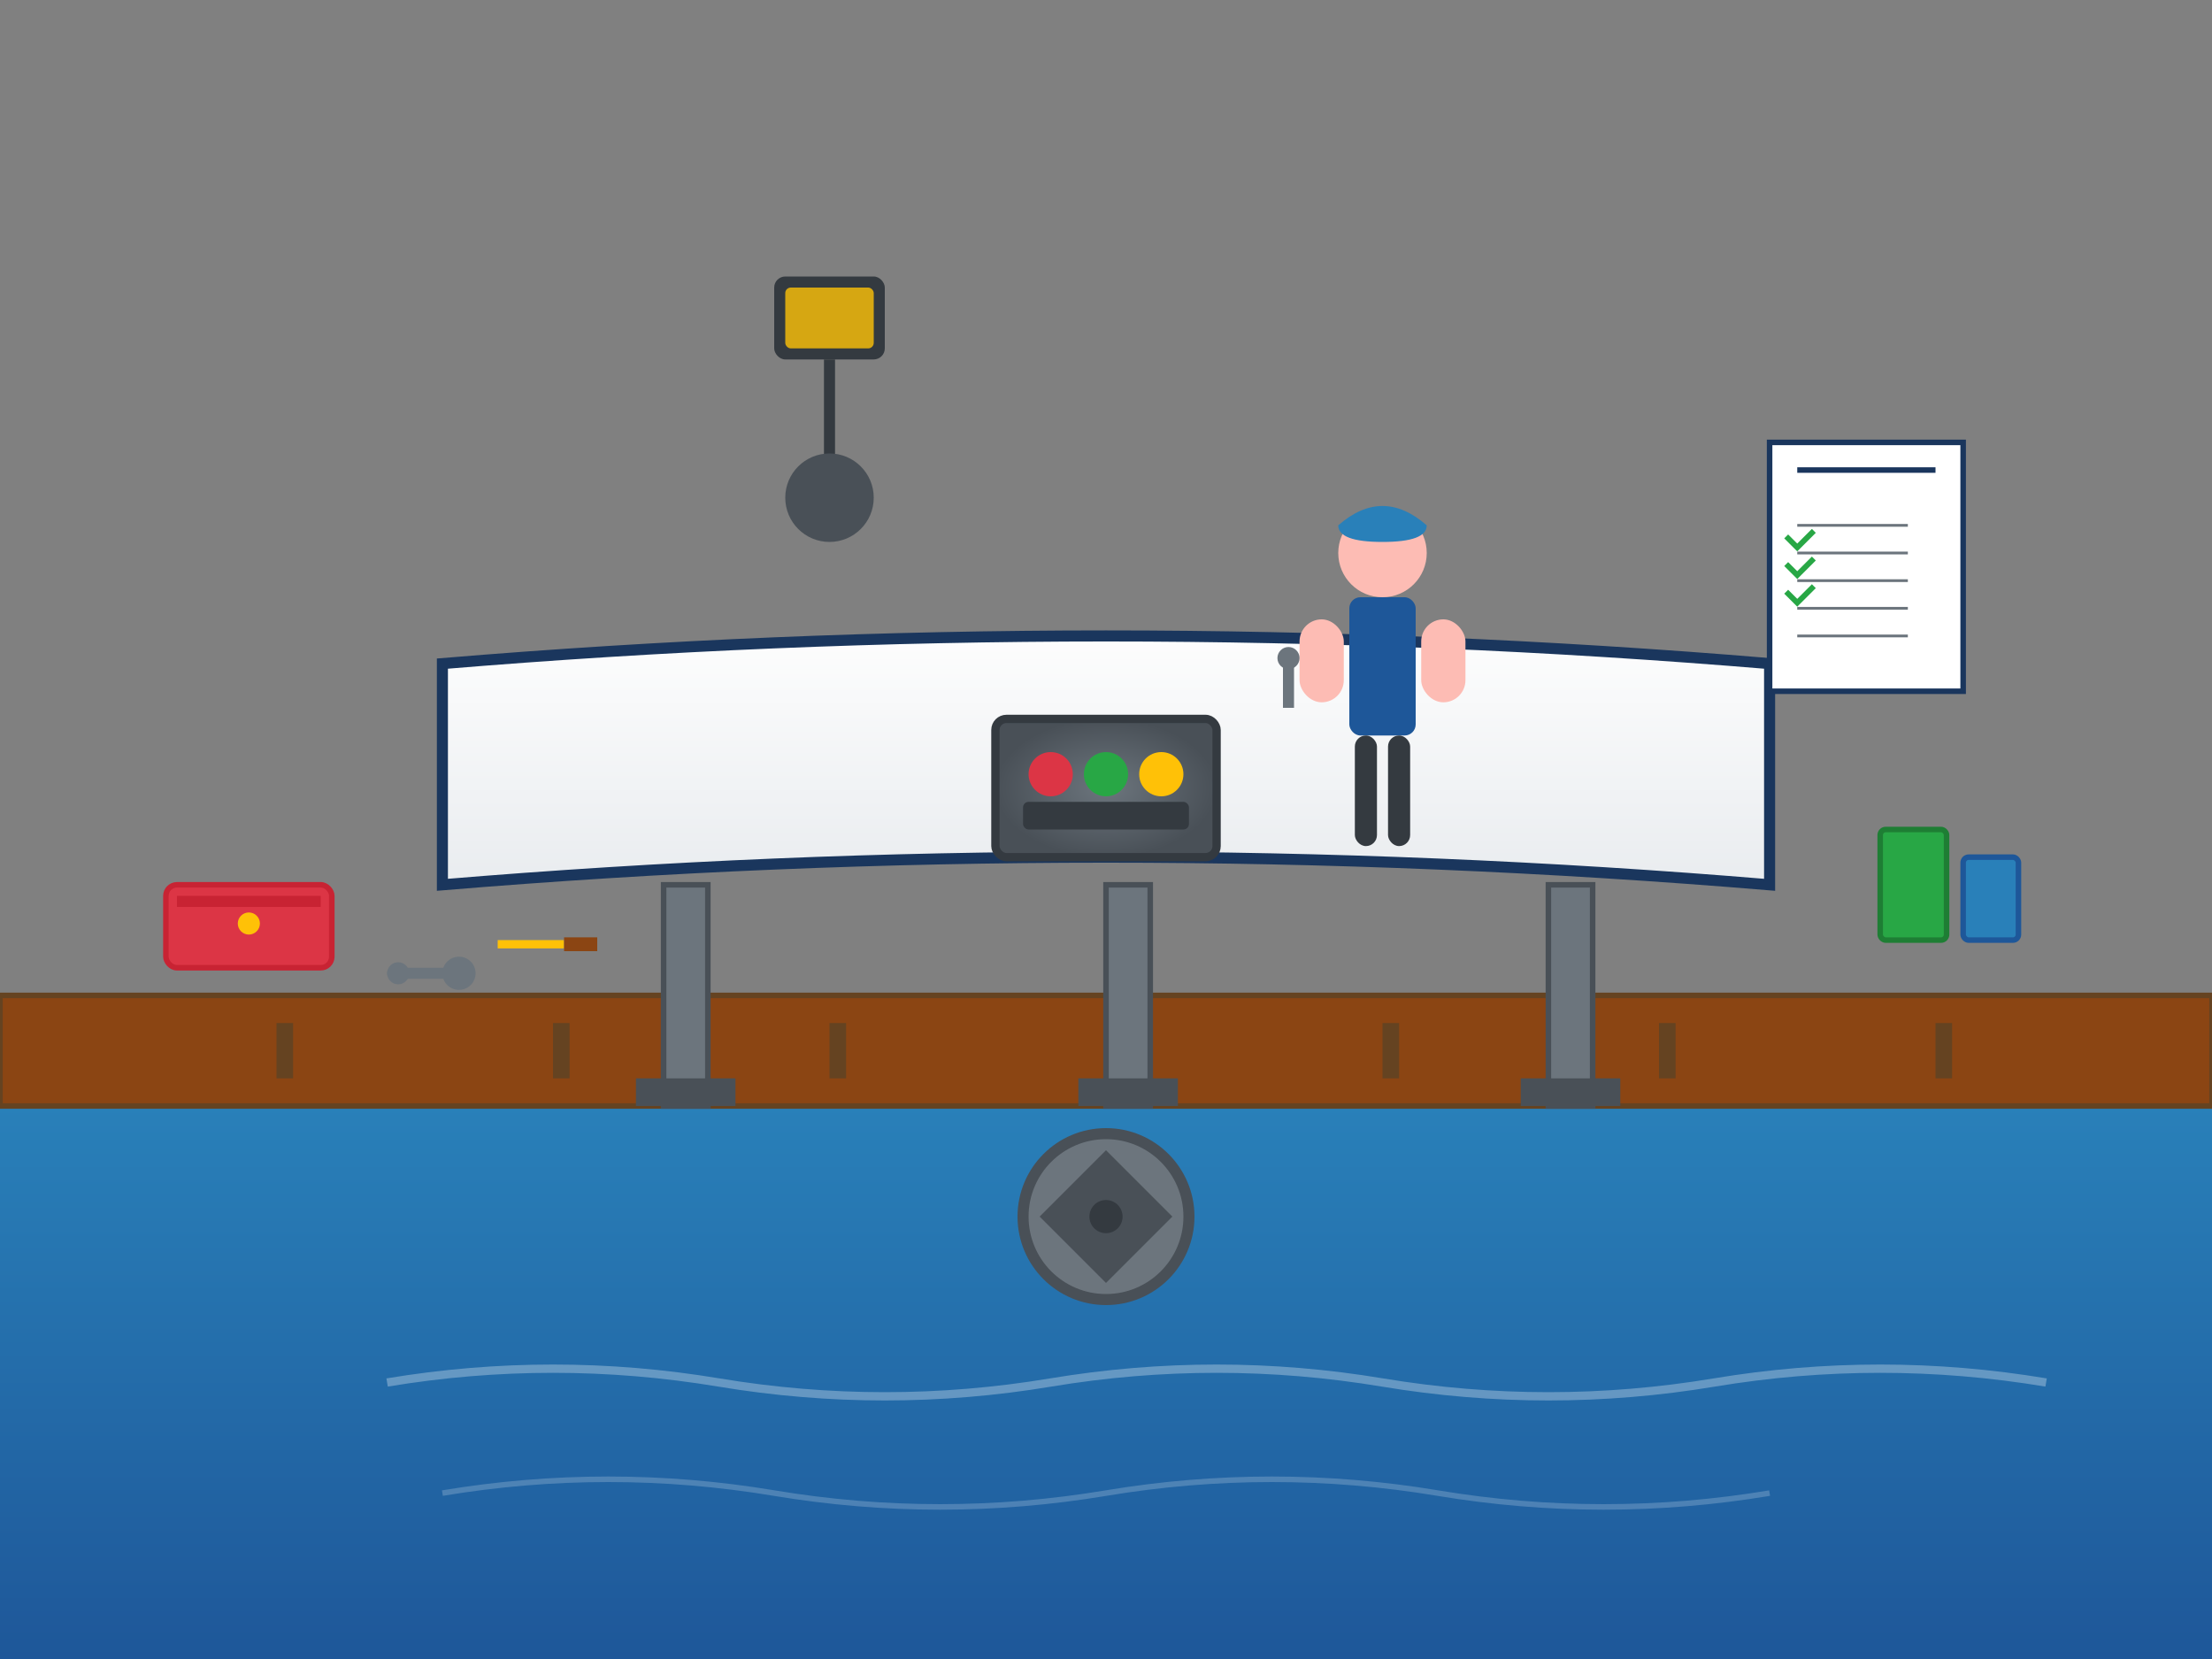 <svg width="400" height="300" viewBox="0 0 400 300" xmlns="http://www.w3.org/2000/svg">
    <rect x="0" y="0" width="400" height="300" fill="#808080" stroke="none"/>
    <defs>
        <linearGradient id="boatHull" x1="0%" y1="0%" x2="0%" y2="100%">
            <stop offset="0%" style="stop-color:#ffffff;stop-opacity:1" />
            <stop offset="100%" style="stop-color:#e9ecef;stop-opacity:1" />
        </linearGradient>
        <linearGradient id="waterGrad" x1="0%" y1="0%" x2="0%" y2="100%">
            <stop offset="0%" style="stop-color:#2980b9;stop-opacity:1" />
            <stop offset="100%" style="stop-color:#1e5799;stop-opacity:1" />
        </linearGradient>
        <radialGradient id="engineGrad" cx="50%" cy="50%" r="50%">
            <stop offset="0%" style="stop-color:#6c757d;stop-opacity:1" />
            <stop offset="100%" style="stop-color:#495057;stop-opacity:1" />
        </radialGradient>
    </defs>
    
    <!-- Background water -->
    <rect y="200" width="400" height="100" fill="url(#waterGrad)"/>
    
    <!-- Dock platform -->
    <rect x="0" y="180" width="400" height="20" fill="#8B4513" stroke="#654321" stroke-width="1"/>
    <rect x="50" y="185" width="3" height="10" fill="#654321"/>
    <rect x="100" y="185" width="3" height="10" fill="#654321"/>
    <rect x="150" y="185" width="3" height="10" fill="#654321"/>
    <rect x="200" y="185" width="3" height="10" fill="#654321"/>
    <rect x="250" y="185" width="3" height="10" fill="#654321"/>
    <rect x="300" y="185" width="3" height="10" fill="#654321"/>
    <rect x="350" y="185" width="3" height="10" fill="#654321"/>
    
    <!-- Boat hull lifted for maintenance -->
    <path d="M80 120 Q200 110 320 120 L320 160 Q200 150 80 160 Z" 
          fill="url(#boatHull)" stroke="#1a365d" stroke-width="2"/>
    
    <!-- Boat support stands -->
    <rect x="120" y="160" width="8" height="40" fill="#6c757d" stroke="#495057" stroke-width="1"/>
    <rect x="200" y="160" width="8" height="40" fill="#6c757d" stroke="#495057" stroke-width="1"/>
    <rect x="280" y="160" width="8" height="40" fill="#6c757d" stroke="#495057" stroke-width="1"/>
    
    <!-- Support base -->
    <rect x="115" y="195" width="18" height="5" fill="#495057"/>
    <rect x="195" y="195" width="18" height="5" fill="#495057"/>
    <rect x="275" y="195" width="18" height="5" fill="#495057"/>
    
    <!-- Engine compartment -->
    <rect x="180" y="130" width="40" height="25" fill="url(#engineGrad)" stroke="#343a40" stroke-width="1.5" rx="2"/>
    
    <!-- Engine details -->
    <circle cx="190" cy="140" r="4" fill="#dc3545"/>
    <circle cx="200" cy="140" r="4" fill="#28a745"/>
    <circle cx="210" cy="140" r="4" fill="#ffc107"/>
    <rect x="185" y="145" width="30" height="5" fill="#343a40" rx="1"/>
    
    <!-- Mechanic figure -->
    <g transform="translate(250,100)">
        <!-- Head -->
        <circle cx="0" cy="0" r="8" fill="#fdbcb4"/>
        <!-- Cap -->
        <path d="M-8 -5 Q0 -12 8 -5 Q8 -2 0 -2 Q-8 -2 -8 -5" fill="#2980b9"/>
        <!-- Body -->
        <rect x="-6" y="8" width="12" height="25" fill="#1e5799" rx="2"/>
        <!-- Arms -->
        <rect x="-15" y="12" width="8" height="15" fill="#fdbcb4" rx="4"/>
        <rect x="7" y="12" width="8" height="15" fill="#fdbcb4" rx="4"/>
        <!-- Legs -->
        <rect x="-5" y="33" width="4" height="20" fill="#343a40" rx="2"/>
        <rect x="1" y="33" width="4" height="20" fill="#343a40" rx="2"/>
        <!-- Tools in hand -->
        <rect x="-18" y="20" width="2" height="8" fill="#6c757d"/>
        <circle cx="-17" cy="19" r="2" fill="#6c757d"/>
    </g>
    
    <!-- Toolbox -->
    <rect x="30" y="160" width="30" height="15" fill="#dc3545" stroke="#c82333" stroke-width="1" rx="2"/>
    <rect x="32" y="162" width="26" height="2" fill="#c82333"/>
    <circle cx="45" cy="167" r="2" fill="#ffc107"/>
    
    <!-- Tools scattered -->
    <g transform="translate(70,175)">
        <!-- Wrench -->
        <rect x="0" y="0" width="15" height="2" fill="#6c757d" rx="1"/>
        <circle cx="2" cy="1" r="2" fill="#6c757d"/>
        <circle cx="13" cy="1" r="3" fill="#6c757d"/>
    </g>
    
    <g transform="translate(90,170)">
        <!-- Screwdriver -->
        <rect x="0" y="0" width="12" height="1.5" fill="#ffc107"/>
        <rect x="12" y="-0.5" width="6" height="2.5" fill="#8B4513"/>
    </g>
    
    <!-- Oil/fluid containers -->
    <rect x="340" y="150" width="12" height="20" fill="#28a745" stroke="#1e7e34" stroke-width="1" rx="1"/>
    <rect x="355" y="155" width="10" height="15" fill="#2980b9" stroke="#1e5799" stroke-width="1" rx="1"/>
    
    <!-- Propeller being worked on -->
    <g transform="translate(200,220)">
        <circle cx="0" cy="0" r="15" fill="#6c757d" stroke="#495057" stroke-width="2"/>
        <path d="M0 -12 Q6 -6 12 0 Q6 6 0 12 Q-6 6 -12 0 Q-6 -6 0 -12" fill="#495057"/>
        <circle cx="0" cy="0" r="3" fill="#343a40"/>
    </g>
    
    <!-- Work lights -->
    <g transform="translate(150,50)">
        <rect x="-10" y="0" width="20" height="15" fill="#343a40" rx="2"/>
        <rect x="-8" y="2" width="16" height="11" fill="#ffc107" opacity="0.8" rx="1"/>
        <line x1="0" y1="15" x2="0" y2="35" stroke="#343a40" stroke-width="2"/>
        <circle cx="0" cy="40" r="8" fill="#495057"/>
    </g>
    
    <!-- Maintenance checklist -->
    <rect x="320" y="80" width="35" height="45" fill="white" stroke="#1a365d" stroke-width="1"/>
    <line x1="325" y1="85" x2="350" y2="85" stroke="#1a365d" stroke-width="1"/>
    <line x1="325" y1="95" x2="345" y2="95" stroke="#6c757d" stroke-width="0.5"/>
    <line x1="325" y1="100" x2="345" y2="100" stroke="#6c757d" stroke-width="0.5"/>
    <line x1="325" y1="105" x2="345" y2="105" stroke="#6c757d" stroke-width="0.5"/>
    <line x1="325" y1="110" x2="345" y2="110" stroke="#6c757d" stroke-width="0.5"/>
    <line x1="325" y1="115" x2="345" y2="115" stroke="#6c757d" stroke-width="0.5"/>
    <!-- Checkmarks -->
    <path d="M323 97 L325 99 L328 96" stroke="#28a745" stroke-width="1" fill="none"/>
    <path d="M323 102 L325 104 L328 101" stroke="#28a745" stroke-width="1" fill="none"/>
    <path d="M323 107 L325 109 L328 106" stroke="#28a745" stroke-width="1" fill="none"/>
    
    <!-- Water ripples around boat -->
    <path d="M70 250 Q100 245 130 250 Q160 255 190 250 Q220 245 250 250 Q280 255 310 250 Q340 245 370 250" 
          stroke="rgba(255,255,255,0.3)" stroke-width="1.5" fill="none"/>
    <path d="M80 270 Q110 265 140 270 Q170 275 200 270 Q230 265 260 270 Q290 275 320 270" 
          stroke="rgba(255,255,255,0.2)" stroke-width="1" fill="none"/>
</svg>
